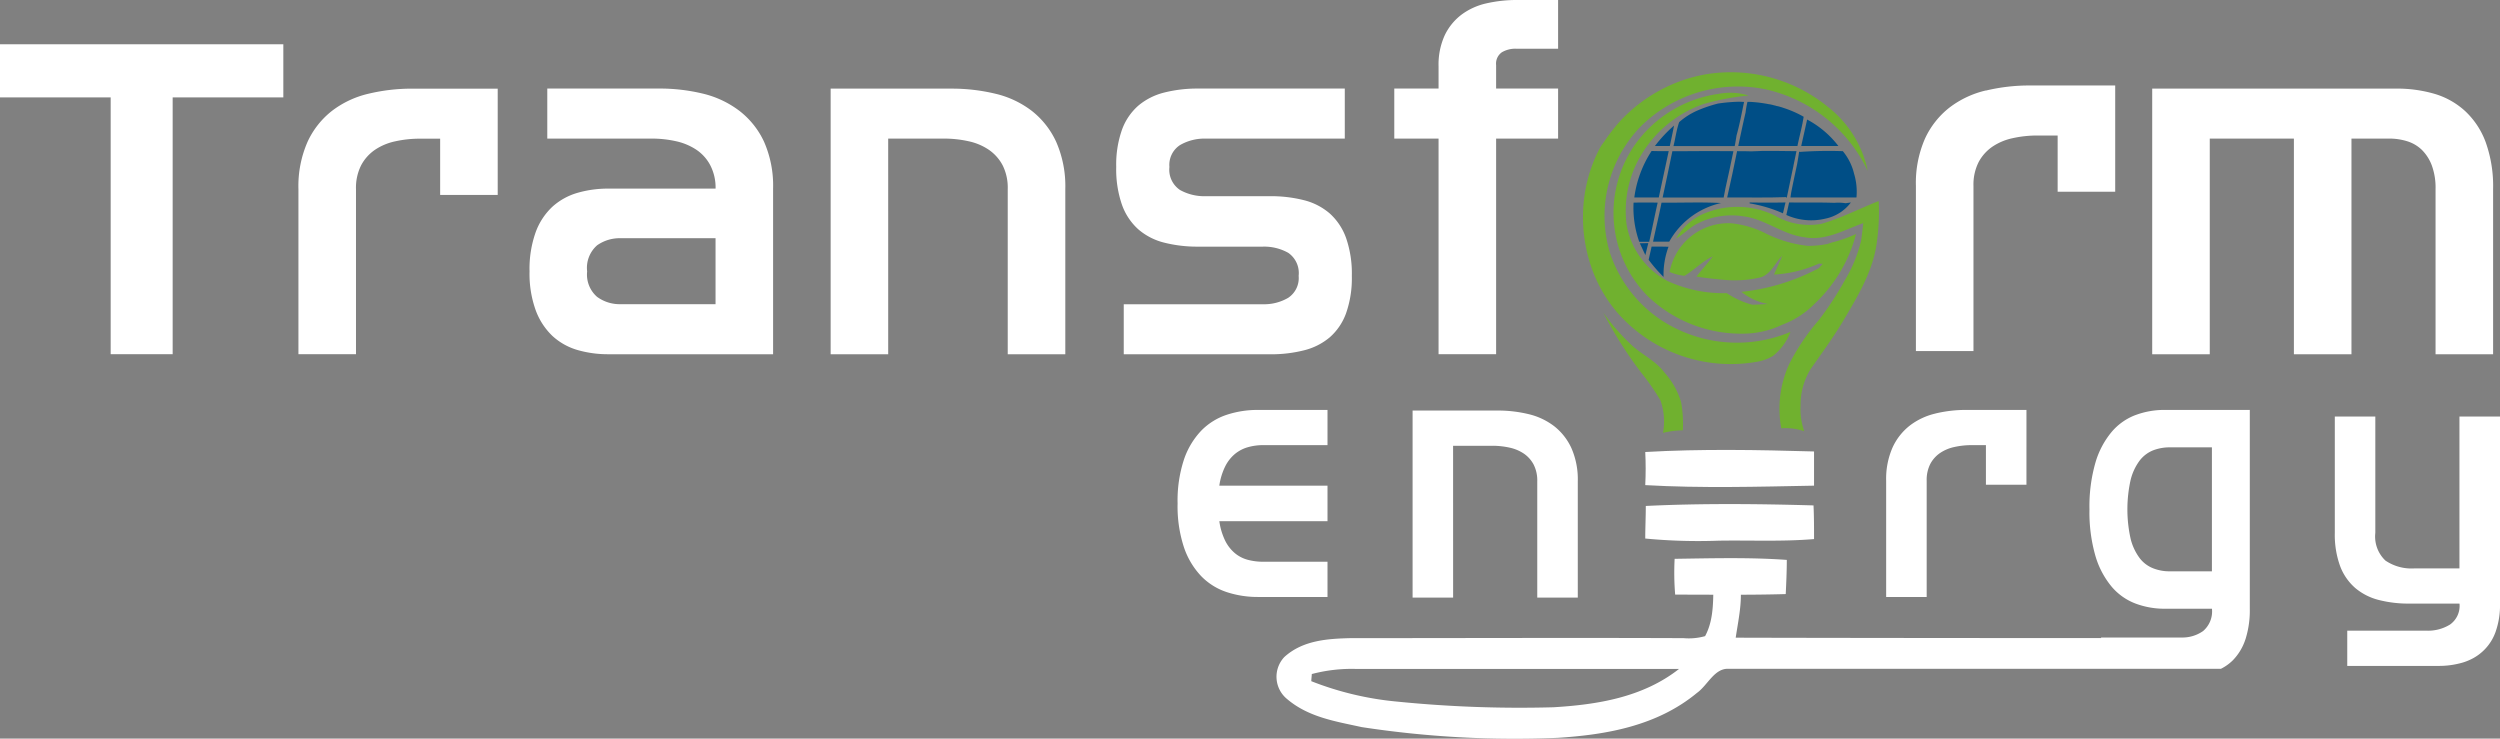 <svg xmlns="http://www.w3.org/2000/svg" xmlns:xlink="http://www.w3.org/1999/xlink" width="232.675" height="68.742" viewBox="0 0 232.675 68.742">
  <rect x="0" y="0" width="232.675" height="68.742" fill="#808080" stroke="none"/>
  <defs>
    <clipPath id="clip-path">
      <rect id="Rectangle_187" data-name="Rectangle 187" width="232.675" height="68.742" fill="none"/>
    </clipPath>
  </defs>
  <g id="Group_188" data-name="Group 188" transform="translate(0 0)">
    <path id="Path_4671" data-name="Path 4671" d="M0,5.212v4.946H10.3v23.9h5.77v-23.9h10.3V5.212Z" transform="translate(0 -1.092)" fill="#fff"/>
    <g id="Group_155" data-name="Group 155" transform="translate(0 0.001)">
      <g id="Group_154" data-name="Group 154" clip-path="url(#clip-path)">
        <path id="Path_4672" data-name="Path 4672" d="M40.494,19.78a4.64,4.64,0,0,1,.473-2.2,4.038,4.038,0,0,1,1.277-1.442,5.348,5.348,0,0,1,1.9-.8,10.509,10.509,0,0,1,2.329-.247h1.854v5.234h5.357v-9.89H45.769a17.266,17.266,0,0,0-4.121.474,8.912,8.912,0,0,0-3.379,1.586,7.776,7.776,0,0,0-2.288,2.9,10.245,10.245,0,0,0-.844,4.389V35.152h5.357Z" transform="translate(-7.362 -2.185)" fill="#fff"/>
        <path id="Path_4673" data-name="Path 4673" d="M79.66,30.494H70.8a3.557,3.557,0,0,1-2.163-.68,2.748,2.748,0,0,1-.928-2.369,2.791,2.791,0,0,1,.928-2.43,3.644,3.644,0,0,1,2.163-.661H79.66Zm4.512-15.122a7.746,7.746,0,0,0-2.308-2.884,9.13,9.13,0,0,0-3.381-1.59,17.167,17.167,0,0,0-4.1-.473H64v4.657H73.68a10.325,10.325,0,0,1,2.311.248,5.571,5.571,0,0,1,1.872.783,3.944,3.944,0,0,1,1.3,1.44,4.52,4.52,0,0,1,.5,2.185H69.685a10.193,10.193,0,0,0-2.862.39,5.962,5.962,0,0,0-2.331,1.281,6.1,6.1,0,0,0-1.566,2.368,10.137,10.137,0,0,0-.577,3.668,9.995,9.995,0,0,0,.577,3.626,6.288,6.288,0,0,0,1.566,2.392,5.869,5.869,0,0,0,2.331,1.3,10.193,10.193,0,0,0,2.862.39H85.016V19.739a10.129,10.129,0,0,0-.844-4.367" transform="translate(-13.064 -2.185)" fill="#fff"/>
        <path id="Path_4674" data-name="Path 4674" d="M103.156,15.083h5.151a10.5,10.5,0,0,1,2.329.247,5.352,5.352,0,0,1,1.895.8,4.047,4.047,0,0,1,1.278,1.442,4.642,4.642,0,0,1,.473,2.2V35.153h5.358V19.781a10.247,10.247,0,0,0-.846-4.389,7.788,7.788,0,0,0-2.287-2.9,8.932,8.932,0,0,0-3.378-1.586,17.328,17.328,0,0,0-4.122-.473H97.8V35.153h5.357Z" transform="translate(-20.492 -2.185)" fill="#fff"/>
        <path id="Path_4675" data-name="Path 4675" d="M147.433,29.9a4.433,4.433,0,0,1-2.37.6H132.124v4.657h13.64a12.421,12.421,0,0,0,3.145-.371,5.917,5.917,0,0,0,2.4-1.217,5.438,5.438,0,0,0,1.512-2.245,9.829,9.829,0,0,0,.531-3.462,10.1,10.1,0,0,0-.534-3.524,5.607,5.607,0,0,0-1.522-2.288,5.835,5.835,0,0,0-2.405-1.236,12.407,12.407,0,0,0-3.144-.37h-6a4.653,4.653,0,0,1-2.384-.577,2.268,2.268,0,0,1-.987-2.143,2.189,2.189,0,0,1,.99-2.04,4.541,4.541,0,0,1,2.39-.6h12.94V10.427H139.047a12.48,12.48,0,0,0-3.152.37,5.987,5.987,0,0,0-2.411,1.216,5.441,5.441,0,0,0-1.525,2.247,9.747,9.747,0,0,0-.535,3.461,10.059,10.059,0,0,0,.535,3.523,5.584,5.584,0,0,0,1.525,2.288,5.833,5.833,0,0,0,2.411,1.236,12.514,12.514,0,0,0,3.152.371h6.017a4.569,4.569,0,0,1,2.37.576,2.289,2.289,0,0,1,.968,2.144,2.2,2.2,0,0,1-.968,2.039" transform="translate(-27.537 -2.185)" fill="#fff"/>
        <path id="Path_4676" data-name="Path 4676" d="M168.283,32.968h5.357V12.9h5.769V8.242H173.64V6.058a1.288,1.288,0,0,1,.536-1.194,2.469,2.469,0,0,1,1.319-.33h3.914V0h-3.79a12.69,12.69,0,0,0-2.864.308,6.13,6.13,0,0,0-2.329,1.05,5.251,5.251,0,0,0-1.566,1.918,6.544,6.544,0,0,0-.577,2.9V8.242h-4.121V12.9h4.121Z" transform="translate(-34.396 -0.001)" fill="#fff"/>
        <path id="Path_4677" data-name="Path 4677" d="M232.087,10.526a8.927,8.927,0,0,0-3.378,1.586,7.792,7.792,0,0,0-2.288,2.9,10.274,10.274,0,0,0-.844,4.389V34.779h5.358V19.407a4.644,4.644,0,0,1,.473-2.2,4.048,4.048,0,0,1,1.278-1.442,5.371,5.371,0,0,1,1.9-.8,10.546,10.546,0,0,1,2.329-.247h1.854v5.234h5.357v-9.89h-7.913a17.317,17.317,0,0,0-4.121.473" transform="translate(-47.264 -2.107)" fill="#fff"/>
        <path id="Path_4678" data-name="Path 4678" d="M285.127,35.153V19.78a12.1,12.1,0,0,0-.7-4.389,7.492,7.492,0,0,0-1.936-2.9,7.246,7.246,0,0,0-2.865-1.588,12.439,12.439,0,0,0-3.482-.473H253.4V35.153h5.357V15.082h7.83V35.153h5.358V15.082h3.5a5.56,5.56,0,0,1,1.688.249,3.4,3.4,0,0,1,1.361.8,4.043,4.043,0,0,1,.926,1.443,6.037,6.037,0,0,1,.351,2.2V35.153Z" transform="translate(-53.094 -2.185)" fill="#fff"/>
        <path id="Path_4679" data-name="Path 4679" d="M170.087,51.616h3.627a7.351,7.351,0,0,1,1.639.175,3.789,3.789,0,0,1,1.334.565,2.839,2.839,0,0,1,.9,1.016,3.265,3.265,0,0,1,.334,1.552V65.747h3.772V54.924a7.231,7.231,0,0,0-.594-3.091,5.492,5.492,0,0,0-1.61-2.045,6.3,6.3,0,0,0-2.379-1.117,12.152,12.152,0,0,0-2.9-.334h-7.892V65.747h3.772Z" transform="translate(-34.848 -10.129)" fill="#fff"/>
        <path id="Path_4680" data-name="Path 4680" d="M152.6,65.673V62.394h-5.976a5.592,5.592,0,0,1-1.421-.175,3.148,3.148,0,0,1-1.205-.609,3.6,3.6,0,0,1-.914-1.16,6.014,6.014,0,0,1-.551-1.828H152.6V55.314H142.53a6,6,0,0,1,.551-1.8,3.623,3.623,0,0,1,.914-1.161,3.341,3.341,0,0,1,1.205-.623,5.193,5.193,0,0,1,1.421-.19H152.6V48.264h-6.469a9.184,9.184,0,0,0-2.9.449,5.9,5.9,0,0,0-2.379,1.479,7.266,7.266,0,0,0-1.61,2.684,12.207,12.207,0,0,0-.594,4.091,12.2,12.2,0,0,0,.594,4.091,7.25,7.25,0,0,0,1.61,2.684,5.879,5.879,0,0,0,2.379,1.48,9.185,9.185,0,0,0,2.9.45Z" transform="translate(-29.049 -10.113)" fill="#fff"/>
        <path id="Path_4681" data-name="Path 4681" d="M226.659,48.6a6.274,6.274,0,0,0-2.379,1.117,5.48,5.48,0,0,0-1.61,2.046,7.212,7.212,0,0,0-.594,3.09V65.672h3.771V54.849a3.267,3.267,0,0,1,.334-1.552,2.858,2.858,0,0,1,.9-1.015,3.786,3.786,0,0,1,1.335-.566,7.393,7.393,0,0,1,1.639-.175h1.306v3.685h3.772V48.263H229.56a12.192,12.192,0,0,0-2.9.334" transform="translate(-46.531 -10.113)" fill="#fff"/>
        <path id="Path_4682" data-name="Path 4682" d="M202.734,16.1c.068-.326.119-.667.171-.993.291-1.026.48-2.07.7-3.114-.12,0-.342-.017-.462-.017a15.173,15.173,0,0,0-1.967.171,12.592,12.592,0,0,0-1.918.651,6.485,6.485,0,0,0-1.693,1.078c-.256.719-.342,1.488-.53,2.224Z" transform="translate(-41.284 -2.509)" fill="#004e86"/>
        <path id="Path_4683" data-name="Path 4683" d="M210.746,13.4l-.083.462-.024.123,0,.024c0,.008,0,.016-.008.024-.138.683-.324,1.385-.462,2.068h-5.51c.052-.236.1-.477.154-.719.17-.8.343-1.606.529-2.4a8.918,8.918,0,0,1,.174-.991s.059,0,.166,0c.193.008.549.028,1.006.087.24.032.509.071.8.13a.049.049,0,0,1,.024,0c.1.02.206.04.308.063,0,0,.008,0,.012,0,.15.04.3.09.454.119q.142.028.285.071c.1.027.2.058.3.094a10.13,10.13,0,0,1,1.524.632c.039.02.074.04.11.059.083.043.166.091.245.138" transform="translate(-42.881 -2.514)" fill="#004e86"/>
        <path id="Path_4684" data-name="Path 4684" d="M208.573,12.344c-.1-.024-.209-.043-.307-.063a1.687,1.687,0,0,1,.307.063" transform="translate(-43.637 -2.574)" fill="#004e86"/>
        <path id="Path_4685" data-name="Path 4685" d="M196.628,14.788a12.44,12.44,0,0,0-1.779,1.9h1.386c.137-.633.273-1.266.394-1.9" transform="translate(-40.826 -3.099)" fill="#004e86"/>
        <path id="Path_4686" data-name="Path 4686" d="M195.624,17.793c-.53,0-1.061,0-1.592-.017a10.4,10.4,0,0,0-1.609,4.329H194.7q.461-2.157.924-4.312" transform="translate(-40.318 -3.725)" fill="#004e86"/>
        <path id="Path_4687" data-name="Path 4687" d="M197.88,17.795h-1.215c-.29,1.438-.6,2.874-.907,4.312h5.681c.051-.291.12-.6.172-.889.257-1.13.5-2.277.736-3.423q-2.234-.026-4.467,0" transform="translate(-41.017 -3.726)" fill="#004e86"/>
        <path id="Path_4688" data-name="Path 4688" d="M206,23.923a12.7,12.7,0,0,1,3.1.924c.085-.325.153-.667.24-1.009q-1.669.026-3.337,0Z" transform="translate(-43.162 -4.995)" fill="#004e86"/>
        <path id="Path_4689" data-name="Path 4689" d="M193.79,27.5c.273-1.215.513-2.43.787-3.645-.736-.017-1.488-.017-2.242,0a9.437,9.437,0,0,0,.53,3.645Z" transform="translate(-40.298 -4.996)" fill="#004e86"/>
        <path id="Path_4690" data-name="Path 4690" d="M194.632,27.483h1.506a7.345,7.345,0,0,1,4.825-3.593c-1.847-.1-3.7-.017-5.544-.034-.24,1.215-.53,2.413-.787,3.627" transform="translate(-40.781 -4.995)" fill="#004e86"/>
        <path id="Path_4691" data-name="Path 4691" d="M216.334,23.838l-.5.069a4.309,4.309,0,0,0-1.044-.035c-1.4-.051-2.806-.017-4.209-.034-.085.394-.171.77-.257,1.164a5.637,5.637,0,0,0,3.627.342,3.973,3.973,0,0,0,2.379-1.506" transform="translate(-44.069 -4.995)" fill="#004e86"/>
        <path id="Path_4692" data-name="Path 4692" d="M193.86,28.623c-.273,0-.53.017-.787.017.172.36.342.736.514,1.1.1-.376.188-.736.273-1.112" transform="translate(-40.454 -5.998)" fill="#004e86"/>
        <path id="Path_4693" data-name="Path 4693" d="M194.113,30.265a13.632,13.632,0,0,0,1.386,1.591,7.491,7.491,0,0,1,.462-2.806c-.53-.017-1.044-.017-1.575-.017-.085.411-.188.822-.273,1.232" transform="translate(-40.672 -6.084)" fill="#004e86"/>
        <path id="Path_4694" data-name="Path 4694" d="M209.408,12.556c-.095-.028-.19-.051-.284-.071-.154-.028-.3-.079-.455-.119.236.051.481.115.738.19" transform="translate(-43.722 -2.591)" fill="#004e86"/>
        <path id="Path_4695" data-name="Path 4695" d="M215.538,16.537H212.08c0-.036.162-.734.307-1.382.009-.051.021-.1.032-.145.094-.431.181-.805.2-.908a.122.122,0,0,1,.008-.028,8.959,8.959,0,0,1,2.909,2.463" transform="translate(-44.437 -2.949)" fill="#004e86"/>
        <path id="Path_4696" data-name="Path 4696" d="M216.74,19.944a5.173,5.173,0,0,0-1.059-2.151,38.371,38.371,0,0,0-3.97.068l-.1-.017c-.051.394-.12.787-.189,1.181-.187.873-.376,1.745-.547,2.618-.017.119-.051.342-.068.462h6.143a5.787,5.787,0,0,0-.207-2.161" transform="translate(-44.169 -3.725)" fill="#004e86"/>
        <path id="Path_4697" data-name="Path 4697" d="M209.525,19.144l.282-1.353c-1.4,0-2.806-.069-4.193.017-.444-.017-.889-.017-1.334-.017q-.436,2.157-.924,4.312c1.831-.017,3.662.035,5.476-.034l.069.069.529-2.533q.053-.229.1-.461" transform="translate(-42.609 -3.723)" fill="#004e86"/>
        <path id="Path_4698" data-name="Path 4698" d="M196.18,47.762a11.445,11.445,0,0,0-.171-2.653,7.3,7.3,0,0,0-1.557-2.738c-.839-1.129-2.173-1.677-3.166-2.652a19.975,19.975,0,0,1-2.5-2.892,36.749,36.749,0,0,0,3.542,5.6,21.782,21.782,0,0,1,1.763,2.549,5.862,5.862,0,0,1,.24,3.029,8.3,8.3,0,0,1,1.848-.24" transform="translate(-39.556 -7.717)" fill="#70b12f"/>
        <path id="Path_4699" data-name="Path 4699" d="M206.561,25.034a7.979,7.979,0,0,0-6.947-.051,5.577,5.577,0,0,0-2.276,2.173c.719-.393,1.266-1.043,2.019-1.4a6.927,6.927,0,0,1,4.227-.667c2.036.24,3.68,1.711,5.716,1.951,1.934.36,3.7-.685,5.459-1.318-.052.53-.12,1.061-.189,1.591a12.864,12.864,0,0,1-1.523,3.731,29.563,29.563,0,0,1-2.429,3.714,20.15,20.15,0,0,0-2.7,3.987,9.927,9.927,0,0,0-.787,6.075,5.346,5.346,0,0,1,2.138.274,6.2,6.2,0,0,1-.341-2.43,6.32,6.32,0,0,1,.923-3.337c.993-1.42,2.02-2.824,2.927-4.313,1.42-2.4,2.943-4.842,3.268-7.666a20.48,20.48,0,0,0,.154-3.68c-1.779.7-3.491,1.592-5.34,2.122a6.316,6.316,0,0,1-4.295-.753" transform="translate(-41.348 -4.959)" fill="#70b12f"/>
        <path id="Path_4700" data-name="Path 4700" d="M189.43,30.706a14.025,14.025,0,0,0,13.009,4.767,4.36,4.36,0,0,0,1.62-.562,5.217,5.217,0,0,0,1.635-2.242,12.863,12.863,0,0,1-11.96-1.05,12.059,12.059,0,0,1-4.865-6.37,11.988,11.988,0,0,1,2.873-11.687,12.861,12.861,0,0,1,11.607-3.473,13.873,13.873,0,0,1,9.535,7.6,10.171,10.171,0,0,0-3.723-5.97A14.279,14.279,0,0,0,197.915,8.68a13.992,13.992,0,0,0-4.43,1.537,14.427,14.427,0,0,0-3.714,2.907A16.992,16.992,0,0,0,188.33,15a5.272,5.272,0,0,0-.309.436c-.095.175-.187.352-.274.53-.175.357-.332.722-.473,1.093a13.916,13.916,0,0,0-.891,4.664,14.249,14.249,0,0,0,.7,4.7,13.141,13.141,0,0,0,1.713,3.447q.3.43.638.835" transform="translate(-39.052 -1.782)" fill="#70b12f"/>
        <path id="Path_4701" data-name="Path 4701" d="M209.421,53.117c-5.219-.149-10.49-.249-15.709.05.05,1.044.05,2.038,0,3.082,5.219.3,10.49.149,15.709.05Z" transform="translate(-40.588 -11.1)" fill="#fff"/>
        <path id="Path_4702" data-name="Path 4702" d="M209.371,59.474c-5.17-.149-10.44-.2-15.609.05,0,.994-.051,2.039-.051,3.032a51.625,51.625,0,0,0,6.811.2c2.982-.05,5.916.1,8.9-.149,0-1.043,0-2.088-.05-3.132" transform="translate(-40.588 -12.436)" fill="#fff"/>
        <path id="Path_4703" data-name="Path 4703" d="M197.162,65.78a25.042,25.042,0,0,0,.05,3.33c3.431,0,6.861.05,10.29-.05.05-1.043.1-2.138.1-3.181-3.48-.249-6.959-.15-10.44-.1" transform="translate(-41.304 -13.77)" fill="#fff"/>
        <path id="Path_4704" data-name="Path 4704" d="M237.353,51.747V63.286H233.42a4.173,4.173,0,0,1-1.534-.281,2.931,2.931,0,0,1-1.249-.939,5.035,5.035,0,0,1-.841-1.772,12.6,12.6,0,0,1,0-5.555,5.032,5.032,0,0,1,.841-1.773,2.98,2.98,0,0,1,1.249-.943,4.271,4.271,0,0,1,1.534-.277ZM176.046,75.938a114.184,114.184,0,0,1-14.519-.527,29.057,29.057,0,0,1-7.994-1.9c0-.191.045-.526.045-.666a14.531,14.531,0,0,1,4.057-.477H187.76c-3.387,2.665-7.657,3.329-11.714,3.571m54.2-27.2a5.416,5.416,0,0,0-2.225,1.572,7.916,7.916,0,0,0-1.507,2.851,14.633,14.633,0,0,0-.557,4.348,14.634,14.634,0,0,0,.557,4.352,7.947,7.947,0,0,0,1.507,2.852,5.423,5.423,0,0,0,2.225,1.572,7.653,7.653,0,0,0,2.711.481h4.4a2.4,2.4,0,0,1-.826,2.077,3.335,3.335,0,0,1-2.024.6H227.04v.055c-8.091,0-25.913-.013-34.008-.038.292-1.955.8-4.046.209-5.95a1.169,1.169,0,0,0-2.258.145c-.086,1.9.127,3.948-.8,5.661a5.569,5.569,0,0,1-2.008.187c-10.335-.042-20.67,0-31.005,0-2.094.051-4.434.191-6.15,1.76a2.676,2.676,0,0,0,.25,3.9c2.008,1.713,4.562,2.091,6.944,2.618a94.058,94.058,0,0,0,18.246,1c4.518-.285,9.248-1.1,12.972-4.186,1-.715,1.63-2.333,2.968-2.236h45.787a4.312,4.312,0,0,0,1.118-.8,5.013,5.013,0,0,0,1.152-1.9,1.53,1.53,0,0,0,.051-.157,8.855,8.855,0,0,0,.371-2.741V48.263h-7.927a7.635,7.635,0,0,0-2.711.48" transform="translate(-31.49 -10.113)" fill="#fff"/>
        <path id="Path_4705" data-name="Path 4705" d="M286.5,63.178H282.3a4.321,4.321,0,0,1-2.686-.727,3.08,3.08,0,0,1-.944-2.583V49.046H274.9V59.868a8.53,8.53,0,0,0,.492,3.091A5.063,5.063,0,0,0,276.8,65a5.484,5.484,0,0,0,2.191,1.116,11.072,11.072,0,0,0,2.814.336h4.7a2.131,2.131,0,0,1-.888,1.954,3.891,3.891,0,0,1-2.159.568h-7.4v3.278h8.471a7.9,7.9,0,0,0,2.235-.3,4.669,4.669,0,0,0,.632-.232,4.5,4.5,0,0,0,2.431-2.538c.02-.052.04-.1.055-.156a7.394,7.394,0,0,0,.392-2.571V49.046H286.5Z" transform="translate(-57.599 -10.277)" fill="#fff"/>
        <path id="Path_4706" data-name="Path 4706" d="M210.443,24.81l-.568.185a9.068,9.068,0,0,1-1.81.175,11.488,11.488,0,0,1-4.039-1.216,9.132,9.132,0,0,0-3.132-.889,5.578,5.578,0,0,0-5.7,4.535,4.985,4.985,0,0,0,1.386.359c.924-.547,1.66-1.352,2.635-1.813-.48.65-1.027,1.249-1.523,1.882.924.154,1.865.24,2.806.325a10.446,10.446,0,0,0,3.183-.256c.958-.308,1.317-1.335,1.986-2-.224.6-.515,1.164-.754,1.745a11.714,11.714,0,0,0,4.193-1.027c.085.017.256.017.341.034-.119.12-.24.257-.359.394a19.722,19.722,0,0,1-7.205,2.208,5.433,5.433,0,0,0,2.465,1.13c-.479.034-.975.051-1.454.068a7.881,7.881,0,0,1-2.379-1.078,12.433,12.433,0,0,1-5.51-1.129,7.326,7.326,0,0,1-3.816-5.271,10.177,10.177,0,0,1,.855-5.51,10.973,10.973,0,0,1,6.28-5.681,22.226,22.226,0,0,1,4.227-.8,5.764,5.764,0,0,0-2.806-.154,11.487,11.487,0,0,0-7.889,4.895,11.052,11.052,0,0,0,1.284,13.912,12.544,12.544,0,0,0,8.9,3.508,8.457,8.457,0,0,0,3.612-.821,8.282,8.282,0,0,0,3.046-1.968,13.617,13.617,0,0,0,3.85-6.485,12.89,12.89,0,0,1-2.105.753" transform="translate(-39.805 -2.289)" fill="#70b12f"/>
      </g>
    </g>
  </g>
</svg>
